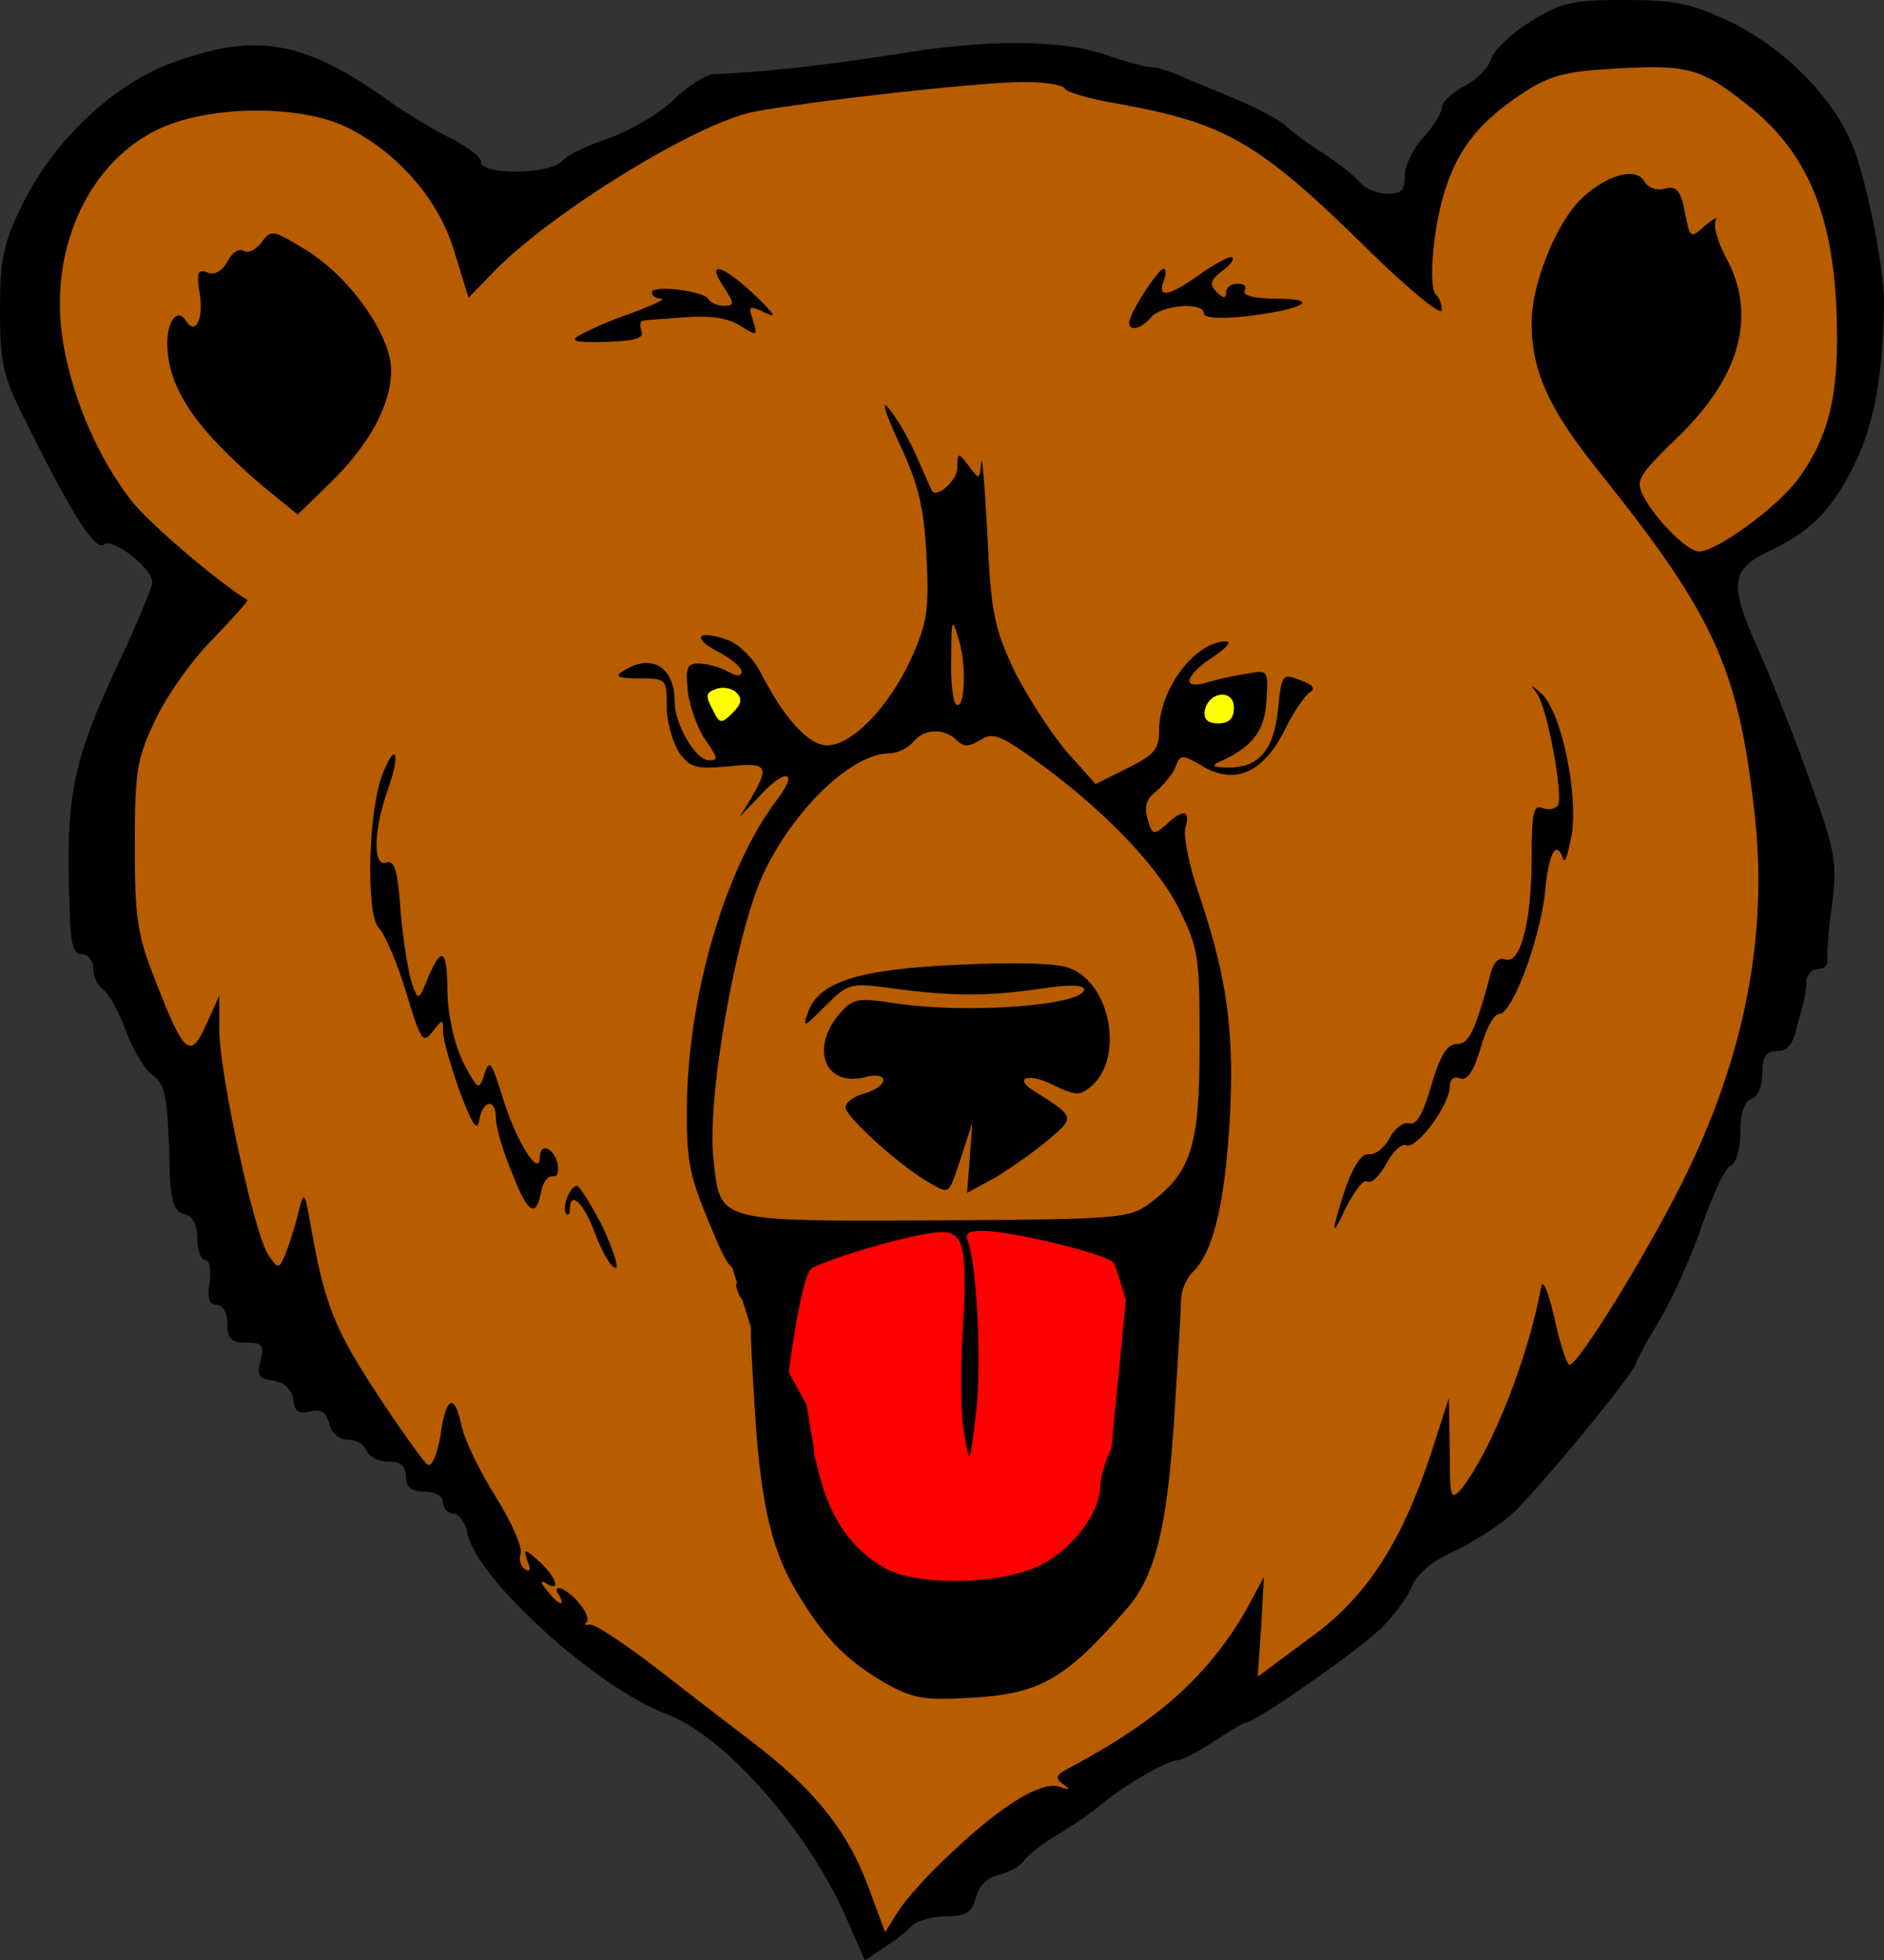 <?xml version="1.0" encoding="UTF-8"?>
<svg width="141.57mm" height="147.26mm" fill-rule="evenodd" stroke-linejoin="round" stroke-width="28.222" preserveAspectRatio="xMidYMid" version="1.2" viewBox="0 0 14157 14726" xml:space="preserve" xmlns="http://www.w3.org/2000/svg" xmlns:ooo="http://xml.openoffice.org/svg/export">
 
 <rect x="0" y="0" width="14157" height="14726" fill="#333333" stroke="none"/>
 
 <defs class="TextShapeIndex">
  
 </defs>
 <defs class="EmbeddedBulletChars">
  
  
  
  
  
  
  
  
  
  
 </defs>
 
 
<g transform="translate(-511,-413)"><path d="m13878 6126-9 1597-557 1474-111 263 26 2-501 992-775 1030-1106 1011-2154 1398-1304 926-293 208-132-104 9-136-680-1006-982-751-768-521-640-888-546-401-871-845-956-2492-247-1604 469-1272 188-222-939-888-196-1571 828-1305 1417 179 972 606 786-102 306-153 92-92 1020-369 1248-208h1086l936 303 954 538 615 360 274-482 699-766 671-227 983 199 614 945 160 1464-548 1125-425 397-16 392zm-5197 6208 548-983-66-1606-645-86-606-34h-571l-1141 101 185 1297 375 1452 373 242zm1182-6500 9-236-217-29-284 180 59 211 130 3 312-114zm-3591-19-189-265-170-66-167 61 16 111 230 393 239-163 104 2z" fill="#b85c00"/><path d="m9830 5741c0 29-8 58-22 84-15 26-35 47-60 61-26 15-54 23-83 23s-57-8-82-23c-26-14-46-35-61-61-14-26-22-55-22-84s8-58 22-84c15-26 35-47 61-61 25-15 53-23 82-23s57 8 83 23c25 14 45 35 60 61 14 26 22 55 22 84z" fill="#ff0"/><path d="m6126 5719c0 29-8 58-22 84-15 26-35 47-60 61-26 15-54 23-83 23s-57-8-82-23c-26-14-46-35-61-61-14-26-22-55-22-84s8-58 22-84c15-26 35-47 61-61 25-15 53-23 82-23s57 8 83 23c25 14 45 35 60 61 14 26 22 55 22 84z" fill="#ff0"/><path d="m6314 9683-10 1102 550 1361 1113 388 669-329 303-529 140-637 103-729-81-411-76-221-551-32-459-38z" fill="#f00"/><path d="m8862 11297 109-1116c-40-145-76-256-94-284-60-66-762-238-987-238-99 0-132 20-105 79 66 179 105 934 59 1298-46 383-46 383-86 158-26-119-33-463-13-761 40-721 13-801-258-754-258 40-794 205-881 265-45 35-111 341-168 778l132 239 57 331 3 51 36 143c86 344 252 569 496 708 245 132 834 126 1145-13 245-113 464-391 470-589 0-67 33-192 80-285 1-3 3-7 5-10zm-1991 3524c-291-662-913-1363-1343-1529-523-191-1430-1012-1503-1356-13-80-66-153-106-153-39 0-79-39-79-79 0-53-53-86-139-86-99 0-139-33-139-113 0-79-40-112-132-112-73 0-153-40-166-86-20-46-79-79-139-79-66 0-126-53-139-120-26-92-66-112-145-92-86 20-119 0-126-93-13-73-66-126-152-139-106-13-126-40-93-152 26-119 13-133-112-133-113 0-139-33-139-145 0-80-34-139-80-139-53 0-73-46-53-166 13-99 0-172-33-172s-59-72-59-158c0-106-34-173-100-186-86-26-106-99-112-496-14-384-33-483-119-543-60-40-153-192-206-337-53-146-132-285-172-312-39-26-72-92-72-152 0-59-40-112-86-112-67 0-87-80-93-344-33-867 20-1112 410-1933 119-258 212-490 212-516 0-106-298-338-364-285s-245-231-602-953c-159-318-179-417-179-814 0-377 26-496 165-781 239-490 695-920 1152-1079 635-225 986-152 1648 325 126 86 324 205 437 258 112 59 212 132 212 172 0 99 522 92 608-7 40-46 192-119 351-172 152-53 371-179 483-284 106-106 252-199 318-199 298-7 841-66 1377-152 688-113 1231-106 1575 13 132 46 278 86 318 86 39 0 158 33 251 79 99 40 291 120 430 179 139 60 285 139 331 179 46 46 172 139 278 205 113 73 238 172 278 218 46 53 139 93 212 93 106 0 132-26 132-139 0-73 66-205 139-285 80-86 139-185 139-225 0-39 80-112 166-158 92-47 185-139 205-206 20-66 152-191 291-278 232-145 311-165 708-165 384 0 503 26 788 159 403 192 767 556 920 913 106 238 245 933 245 1198-7 530-67 874-199 1172-172 364-331 536-629 681-331 153-344 245-112 768 112 252 291 708 397 1013 179 496 192 589 152 893-26 192-40 377-33 417 0 40-30 66-73 66s-79 40-86 86c0 47-10 103-13 126s-33 126-60 225c-26 126-72 179-145 179-86 0-113 39-113 165 0 93-33 179-79 192-60 20-86 113-86 252 0 132-33 231-73 251-40 13-132 212-212 437-73 225-218 543-317 715-100 165-179 311-179 324 0 66-755 980-940 1145-112 99-318 225-450 285-152 72-265 165-298 258-33 79-139 225-238 317-179 173-940 702-1006 702-20 0-126 66-238 139-119 79-245 146-285 146-73 0-424 205-582 344-47 39-186 139-311 212-120 72-239 165-259 205-26 33-105 79-185 99-86 20-152 86-172 172-33 113-73 139-225 139-99 0-218 33-258 73-40 46-139 119-212 165l-139 93zm788-489c384-364 681-543 814-497 79 27 86 20 26-20-66-46-53-72 53-125 662-351 1046-695 1331-1198l125-232-20 371-26 377 384-285c437-311 701-728 926-1416l126-391 7 391c0 364 6 384 92 285 232-305 497-980 596-1516 13-60 53 46 99 238 40 192 93 351 113 351 66 0 576-827 847-1370 463-927 649-1847 543-2773-119-1086-305-1489-1165-2562-377-469-510-754-510-1125 0-278 172-714 351-906 185-192 430-272 496-153 27 47 93 73 159 53 86-20 113 14 146 179 40 199 40 199 152 99 66-53 99-72 79-39-19 39 14 158 73 271 239 430 119 893-344 1344-318 311-337 337-265 469 93 172 325 404 411 404 132 0 595-337 748-549 238-331 311-649 284-1284-33-722-231-1178-668-1522-351-278-444-305-1006-272-364 20-483 53-675 179-325 212-483 410-583 708-99 285-139 774-73 814 20 20 40 63 40 113 0 49-245-153-543-444-833-820-1078-959-1879-1105-205-33-391-86-410-113-14-33-153-52-312-52-324 0-1614 145-2031 225-424 86-1483 734-1933 1184l-205 212-106-344c-112-384-417-741-801-933-351-179-1065-172-1443 20-529 264-814 933-694 1608 72 423 271 867 509 1171 126 166 662 622 874 748 6 7-113 142-272 305-158 162-350 436-430 615-132 278-145 384-145 933 0 536 19 662 152 1e3 218 562 265 602 384 337l99-218v271c7 338 265 1536 371 1681 72 106 79 106 132-26 26-73 73-212 93-305 39-159 46-152 92 113 100 576 179 774 497 1257 178 272 350 510 377 530 33 26 73-66 99-212 40-298 106-331 159-79 20 99 132 337 258 536 119 192 205 384 185 430-13 40 0 93 34 112 39 27 46 0 19-59-33-99-26-99 86 0 133 119 166 238 53 165-46-26-46-6 7 53 79 106 146 133 93 40-67-99 53-60 145 53 53 59 80 126 60 146-20 19-13 26 20 19 33-13 258 139 503 325 245 192 556 430 695 536 483 364 741 681 900 1112l125 337 100-159c53-86 231-284 397-436zm-1172-1979c-192-325-271-709-311-1470-17-268-25-424-22-499l-65-206c-11-12-23-32-32-56-17-51-20-72-6-66l-37-119c-53-47-94-146-182-357-145-351-165-457-159-907 20-828 298-1754 675-2250 172-225 67-245-132-27l-146 152 93-152c132-232 113-258-185-225-239 20-285 7-364-106-47-73-93-225-93-344 0-205 0-212-205-212-159 0-192-13-126-53 212-139 391-39 391 232 0 165 158 437 258 437 73 0 66-20-27-153-59-86-119-251-132-364-20-178-7-211 79-211 60 0 159 26 219 59 66 40 106 40 106 0 0-26-80-99-186-152-198-106-139-165 93-79 79 33 185 139 238 244 172 338 358 543 497 543 185 0 456-278 628-642 126-284 139-370 119-781-19-364-59-536-205-847-119-258-139-344-66-245 60 73 152 238 205 364 53 119 100 225 106 238 40 60 192-79 192-172 0-119 7-119 86-13 80 106 80 106 93-26 6-80 26 159 46 529 27 602 53 715 205 1039 100 199 278 470 391 603l218 244 238-119c199-99 239-139 239-284 0-311 271-669 503-669 46 0 0 53-100 119-205 133-238 245-53 192 67-20 199-53 298-66 172-33 172-33 159 199-13 231-106 350-357 463-60 26-40 40 59 40 232 6 351-119 384-431 27-271 33-278 166-225 99 34 119 67 72 93-39 27-125 152-192 291-158 311-370 404-608 265-159-93-172-93-206 0-19 53-86 132-145 185-80 60-93 119-66 212 33 119 46 119 139 40 125-119 185-113 145 20-20 53 27 291 106 516 212 629 265 1046 225 1714-40 622-126 966-278 1112-46 46-86 139-86 205 0 73-26 477-53 914-53 794-139 1151-344 1396-470 543-662 655-1191 682-351 20-430 6-649-119-291-172-456-345-662-695zm2661-2899c318-238 377-430 377-1198 0-662-6-715-159-1026-172-331-575-748-1092-1119-251-178-304-198-397-139-86 53-126 53-179 0-92-92-244-86-324 14-40 46-119 86-179 86-271 0-694 390-933 873-211 417-443 1708-390 2178 53 476 13 463 1668 457 1376-7 1456-14 1608-126zm-1635-146c-212-112-648-503-648-576 0-39 66-86 145-106 73-19 139-66 139-99s-59-46-145-20c-292 67-404-211-192-470 106-125 139-132 436-86 537 80 1410 14 1410-106 0-33-112-39-318-6-403 59-675 59-1111 0-331-46-345-40-517 132-158 159-172 166-132 53 79-238 384-331 1138-364 417-20 748-13 834 27 305 119 404 661 166 880-93 79-119 79-285 0-192-99-318-60-145 46 297 186 304 192 105 358-99 86-278 211-397 284l-218 119 20-264 20-265-80 245c-99 304-92 291-225 218zm-1469-3693c-33-33-106-46-152-26-80 26-80 53-27 152 53 112 66 112 152 26 67-66 73-106 27-152zm3521 132c-13 67 20 100 99 100 80 0 119-33 119-119 0-139-185-126-218 19zm-1847-522c-53-179-59-172-59 125-7 172 13 331 33 351 66 66 86-271 26-476zm-2925 4275c0 33-13 46-26 33-40-40 26-212 79-212 20 0 106 139 192 305 79 172 126 311 99 311-33 0-99-113-152-252-86-238-192-337-192-185zm6009-417c40 7 113-46 153-126 39-72 106-119 145-106 53 20 106-72 166-284 66-225 119-311 192-311 92 0 139-99 258-543 20-73 59-112 106-93 112 40 198-278 198-754 0-344 13-410 80-384 46 20 99 7 119-20 39-73-80-734-159-840-53-73-53-73 33 0 146 132 271 714 232 1039-27 152-53 245-67 205-52-152-112-46-138 258-40 351-245 907-345 907-39 0-99 112-139 258-53 172-99 245-152 225-46-20-79 7-79 60 0 139-245 469-325 443-33-20-105 46-152 139-53 93-112 152-145 132-27-20-100 80-166 212-59 132-92 179-73 99 93-357 179-529 258-516zm-6565-271c0-152-99-139-126 20-13 86-53 26-145-219-66-185-126-390-126-450 0-99 0-99-79 0-73 93-86 73-199-298-66-218-159-436-205-483-99-99-80-900 33-1165 99-245 132-139 33 133-106 304-112 582-7 542 60-19 86 67 106 378 20 225 60 463 86 536 47 126 47 126 119-47 106-251 146-218 146 120 7 178 53 377 119 516 113 212 119 212 159 86 40-119 53-93 146 205 99 311 271 582 271 417 0-106 99-73 132 46 14 67 0 106-33 100-33-7-73 39-86 99-39 218-99 192-218-113-73-172-126-357-126-423zm-1741-4739c-516-437-728-748-728-1085 0-166 80-265 139-166 73 113 133-7 106-198-26-159-19-192 53-166 53 27 113-7 153-79 33-67 92-106 125-80 33 20 93-13 133-66 72-99 86-93 337 60 331 205 636 642 636 900s-159 556-457 847l-245 238zm2376-1145c60-33 232-113 391-165 159-60 258-106 218-106-39 0-72-20-72-47 0-59 383-13 423 47 20 33 73 53 119 53 80 0 80-14 0-139-139-206-13-172 232 59 145 139 172 179 79 133-125-60-132-53-92 59 33 113 33 119-93 40-93-60-225-80-417-66-152 13-298 19-318 26-19 0-26 33-13 73 27 59-40 79-265 86-238 7-278-7-192-53zm4124-93c0-66 218-403 258-403 20 0 20 33 6 79-59 146 27 132 252-26 126-93 245-153 258-139 20 13-20 66-79 105-86 67-93 100-40 153s73 53 73 6c0-39 39-66 86-66 53 0 73 20 53 53s72 60 238 60c344 0 212 79-225 132-199 20-318 13-318-20 0-92-317-66-397 27-73 86-165 112-165 39z"/></g></svg>
